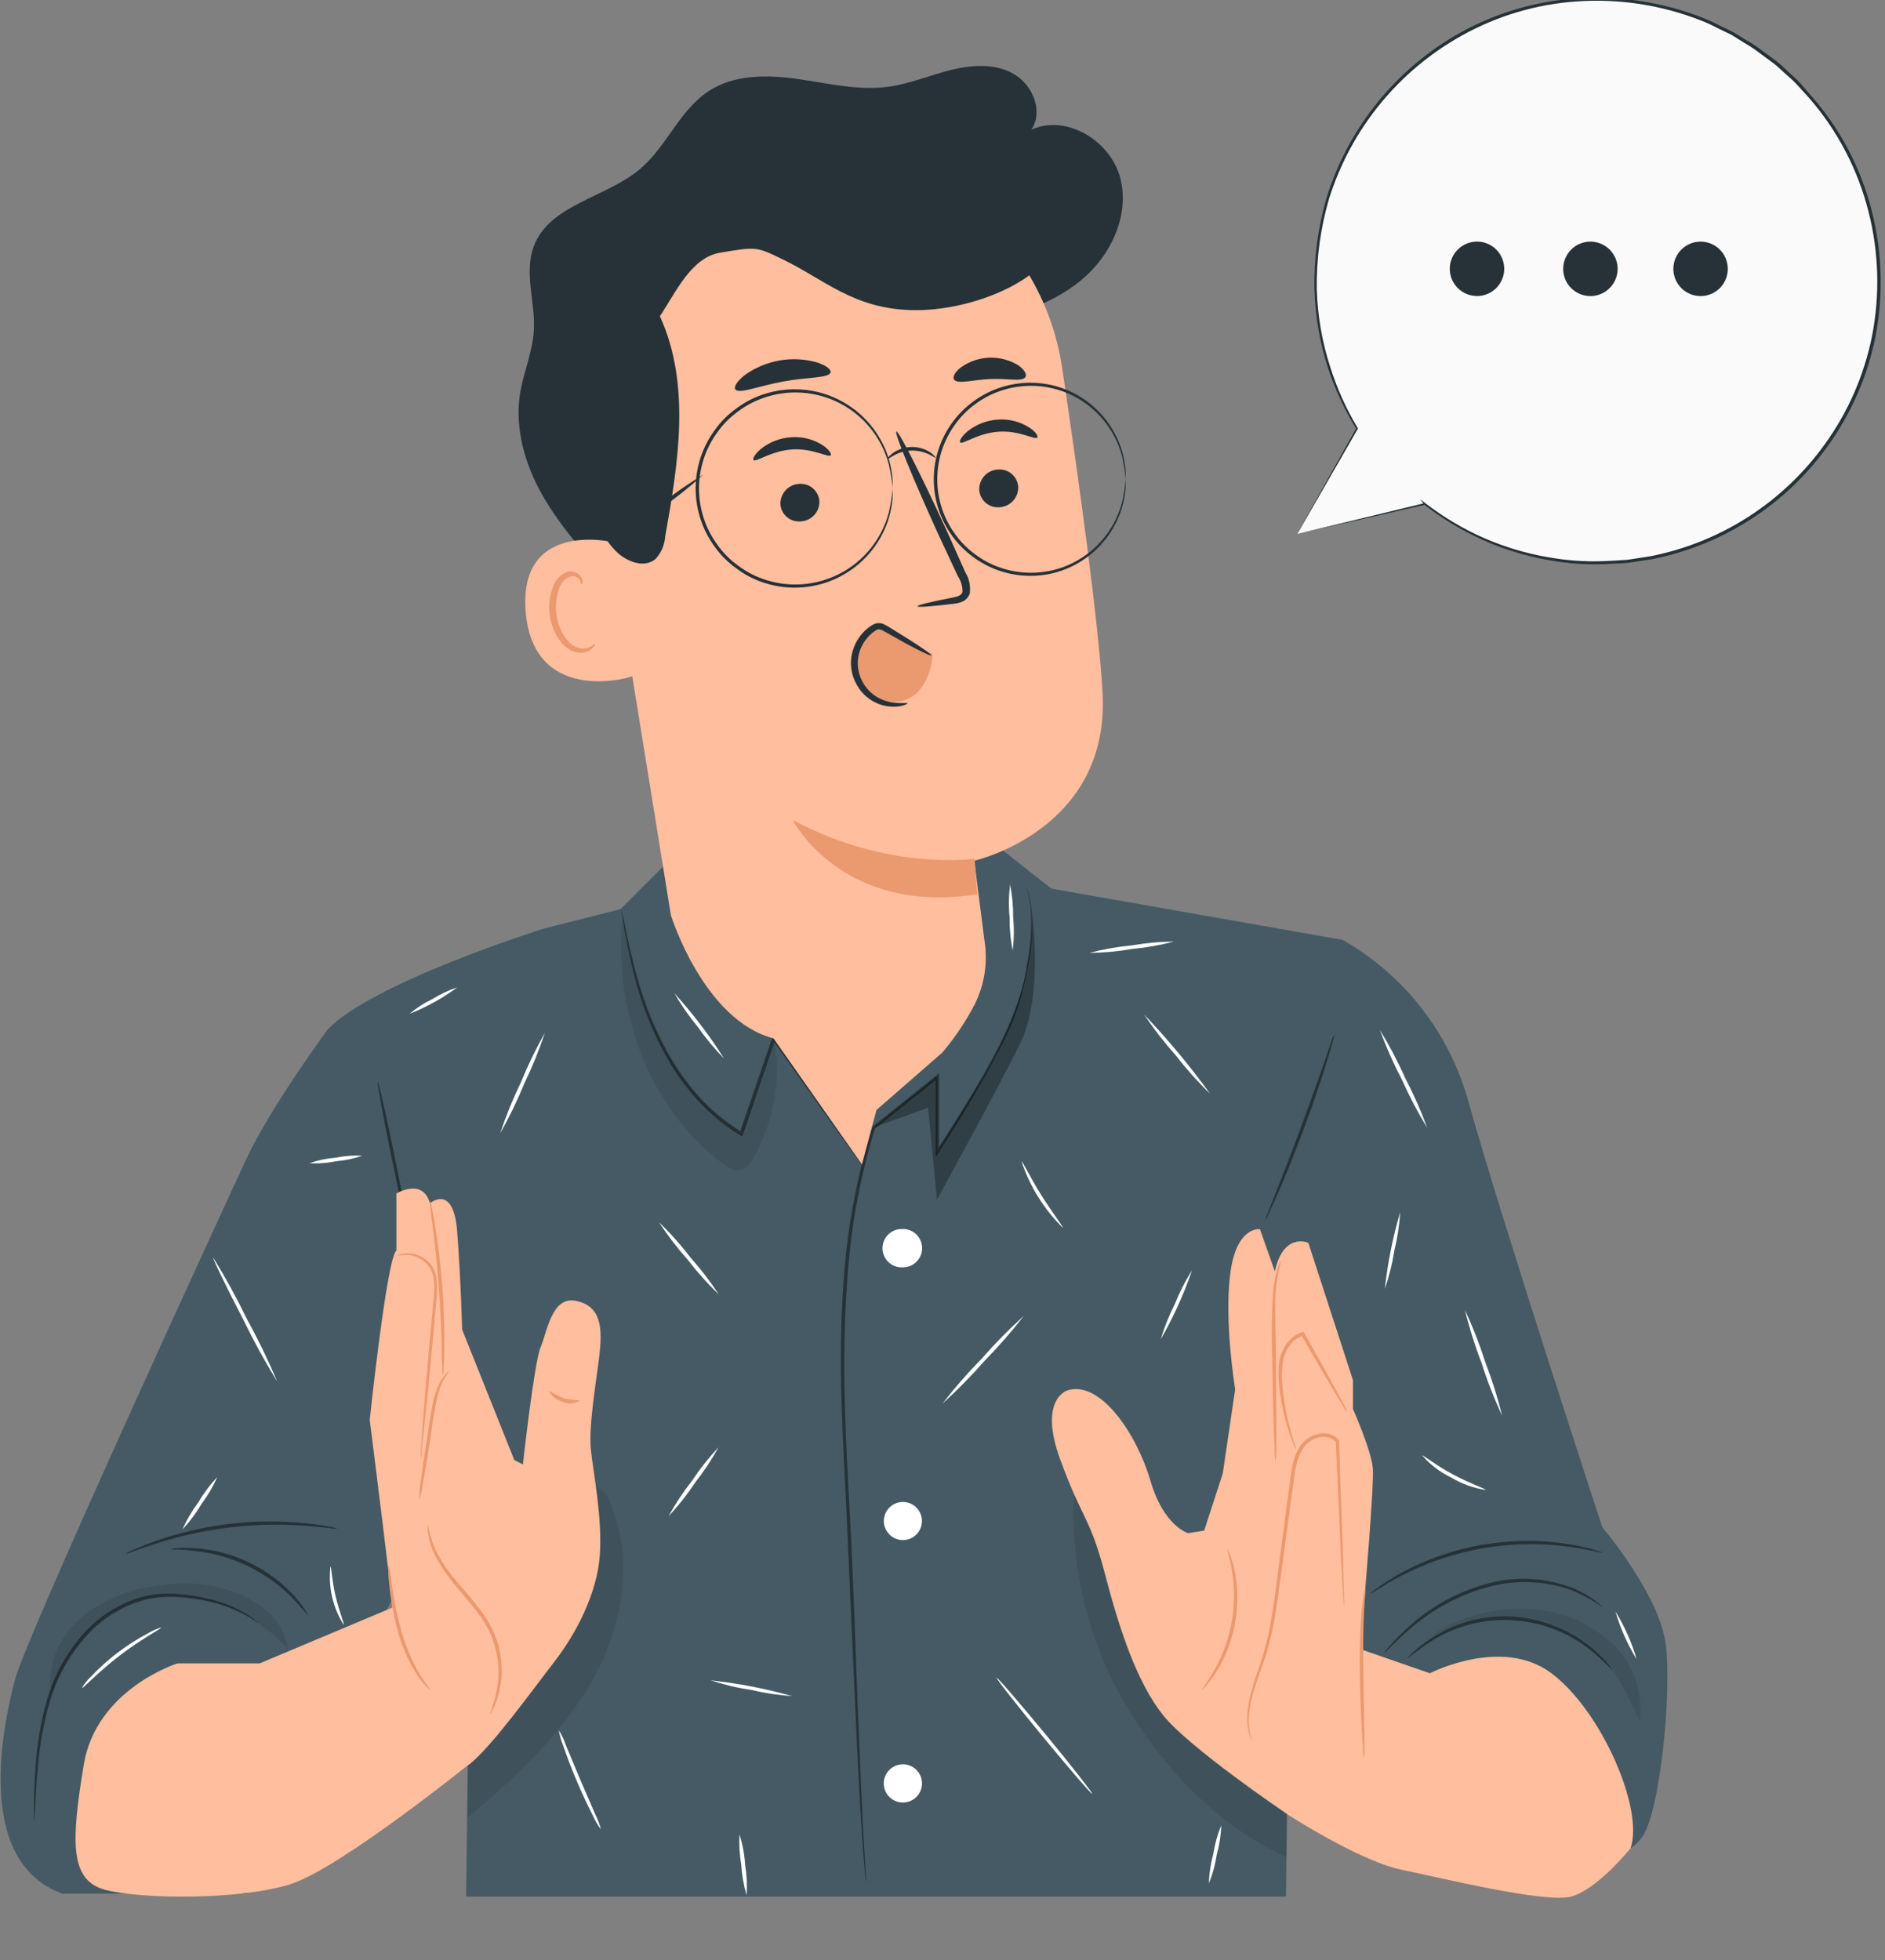 <svg width="277" height="288" viewBox="0 0 277 288" fill="none" xmlns="http://www.w3.org/2000/svg">
<rect x="0" y="0" width="277" height="288" fill="#808080" stroke="none"/>
<g clip-path="url(#clip0_1252_10604)">
<path d="M197.29 138.09C201.817 140.664 205.788 144.111 208.974 148.231C212.16 152.35 214.497 157.061 215.85 162.09C220.68 179.37 235.45 224.37 235.45 224.37C235.45 224.37 243.89 234.3 244.79 241.65C245.69 249 243.89 266.79 241.17 270.11C240.382 271.073 239.371 271.829 238.224 272.312C237.077 272.795 235.829 272.99 234.59 272.88L199.06 269.51L185.06 175.83L197.29 138.09Z" fill="#455A64"/>
<path d="M79.81 136.46C79.81 136.46 54.4 144.46 48.07 151.36L68.87 248.12L68.5 278.66H188.98C188.98 277.15 190.06 177.28 190.06 177.28L197.29 138.09L154.5 130.56L146.06 123.92L98.43 126.34L91.19 133.57L79.81 136.46Z" fill="#455A64"/>
<g opacity="0.3">
<path opacity="0.3" d="M89.5 220.41C89.13 219.59 88.59 218.7 87.71 218.52C86.26 218.22 85.29 219.93 84.8 221.33C80.958 232.299 75.636 242.692 68.98 252.22L68.67 267.08C75.67 261.17 82.61 254.84 87.09 246.83C91.57 238.82 93.24 228.77 89.5 220.41Z" fill="black"/>
</g>
<path d="M48.07 151.359C48.07 151.359 39.7 162.769 36.23 170.219C32.76 177.669 3.95 240.219 2.23 246.689C0.51 253.159 -3.97 273.499 9.18 278.219H36.25L63.41 223.289L64.8 159.539L48.07 151.359Z" fill="#455A64"/>
<path d="M37.96 238.54C37.96 238.54 37.36 238.01 36.11 237.3C34.326 236.343 32.413 235.649 30.43 235.24C29.067 234.941 27.683 234.747 26.29 234.66C24.685 234.539 23.071 234.654 21.5 235C17.942 235.913 14.758 237.913 12.39 240.72C9.982 243.495 8.219 246.771 7.23 250.31C6.413 253.202 5.871 256.166 5.61 259.16C5.35 261.72 5.26 263.81 5.17 265.24C5.17 265.92 5.09 266.47 5.07 266.9C5.07 267.096 5.043 267.291 4.99 267.48C4.977 267.287 4.977 267.093 4.99 266.9C4.99 266.46 4.99 265.9 4.99 265.24C4.99 263.79 5.05 261.71 5.26 259.13C5.471 256.087 5.984 253.072 6.79 250.13C7.772 246.511 9.56 243.161 12.02 240.33C14.462 237.444 17.751 235.401 21.42 234.49C23.024 234.156 24.669 234.065 26.3 234.22C27.712 234.324 29.113 234.541 30.49 234.87C32.495 235.316 34.418 236.071 36.19 237.11C36.667 237.405 37.119 237.739 37.54 238.11C37.695 238.238 37.836 238.382 37.96 238.54Z" fill="#263238"/>
<path d="M25.13 227.6C25.426 227.514 25.732 227.467 26.04 227.46C26.875 227.395 27.715 227.395 28.55 227.46C29.794 227.533 31.029 227.717 32.24 228.01C35.22 228.73 38.016 230.065 40.45 231.93C41.441 232.684 42.362 233.528 43.2 234.45C43.768 235.075 44.286 235.744 44.75 236.45C44.939 236.695 45.093 236.964 45.21 237.25C45.13 237.31 44.39 236.25 42.93 234.73C42.067 233.865 41.141 233.067 40.16 232.34C38.951 231.46 37.666 230.69 36.32 230.04C34.966 229.408 33.561 228.893 32.12 228.5C30.938 228.195 29.734 227.981 28.52 227.86C26.44 227.59 25.13 227.7 25.13 227.6Z" fill="#263238"/>
<path d="M49.59 224.59C49.171 224.607 48.752 224.576 48.34 224.5C47.54 224.4 46.39 224.28 44.95 224.17C37.471 223.612 29.956 224.512 22.82 226.82C21.45 227.26 20.35 227.65 19.6 227.94C19.217 228.109 18.819 228.239 18.41 228.33C18.754 228.09 19.127 227.896 19.52 227.75C20.25 227.4 21.34 226.96 22.7 226.47C29.841 223.941 37.455 223.032 44.99 223.81C46.42 223.96 47.58 224.13 48.37 224.3C48.785 224.357 49.193 224.454 49.59 224.59Z" fill="#263238"/>
<path d="M126.68 171.14C126.57 171.045 126.476 170.934 126.4 170.81L125.66 169.81L122.94 166.05C120.61 162.75 117.35 158.15 113.52 152.75L113.94 152.69C112.48 156.97 110.87 161.69 109.18 166.69L109.07 167L108.79 166.82L108.23 166.46C106.051 165.065 104.07 163.383 102.34 161.46C100.741 159.669 99.33 157.719 98.13 155.64C96.132 152.122 94.577 148.37 93.5 144.47C92.777 141.836 92.193 139.165 91.75 136.47C91.59 135.57 91.47 134.84 91.37 134.29C91.342 134.103 91.298 133.919 91.24 133.74C91.24 133.62 91.17 133.56 91.18 133.55C91.19 133.54 91.59 134.55 91.95 136.44C92.31 138.33 92.88 141.05 93.86 144.34C94.967 148.204 96.542 151.918 98.55 155.4C99.747 157.44 101.144 159.356 102.72 161.12C104.42 162.997 106.364 164.639 108.5 166L109.05 166.36L108.67 166.5C110.38 161.5 112 156.81 113.48 152.5L113.63 152.06L113.9 152.44C117.66 157.89 120.9 162.53 123.17 165.85C124.26 167.47 125.17 168.76 125.78 169.7L126.45 170.7C126.542 170.838 126.619 170.986 126.68 171.14Z" fill="#263238"/>
<g opacity="0.3">
<path opacity="0.3" d="M158.03 217.33C156.951 228.614 159.397 239.954 165.03 249.79C170.63 259.53 178.85 268.22 189.08 272.88C189.41 262.95 188.93 251.25 189.26 241.32L158.03 217.33Z" fill="black"/>
</g>
<path d="M156.9 204.26C156.9 204.26 152.52 205.47 155.8 214.44C159.08 223.41 160.18 222.86 162.37 231.24C164.56 239.62 167.11 247.24 170.93 252.02C174.75 256.8 188.98 266.42 188.98 266.42L201.74 254.42C201.74 254.42 199.64 245.42 200.14 239.36C200.64 233.3 201.92 218.36 201.74 215.77C201.56 213.18 198.82 207.02 198.82 207.02V202.78L192.26 182.6C192.26 182.6 188.61 180.96 187.34 186.79L185.15 180.6C185.15 180.6 181.69 180.05 180.78 187.16C179.87 194.27 181.51 204.11 181.51 204.11L179.68 216.5L176.95 224.89L174.58 225.25C174.58 225.25 171.01 224.25 169.06 217.56C167.11 210.87 161.82 202.8 156.9 204.26Z" fill="#FFBE9D"/>
<path d="M197.5 236C197.5 236 197.5 235.85 197.44 235.55C197.38 235.25 197.38 234.76 197.35 234.21C197.28 232.99 197.19 231.3 197.08 229.21C196.88 224.86 196.61 218.8 196.29 211.73L196.34 211.88C196.013 211.542 195.6 211.299 195.145 211.179C194.69 211.059 194.211 211.067 193.76 211.2C193.271 211.319 192.81 211.534 192.405 211.833C192 212.132 191.658 212.508 191.4 212.94C190.28 214.73 190.22 217.07 189.87 219.32C189.18 224.43 188.52 229.32 187.92 233.73C187.62 235.95 187.3 238.05 186.87 240C186.465 241.809 185.934 243.586 185.28 245.32C184.72 246.91 184.22 248.32 183.91 249.65C183.633 250.745 183.496 251.871 183.5 253C183.535 253.972 183.703 254.934 184 255.86C183.88 255.636 183.78 255.402 183.7 255.16C183.463 254.467 183.328 253.743 183.3 253.01C183.252 251.851 183.363 250.69 183.63 249.56C183.981 248.076 184.418 246.613 184.94 245.18C185.558 243.453 186.059 241.685 186.44 239.89C186.85 237.96 187.16 235.89 187.44 233.65C188.02 229.21 188.67 224.35 189.35 219.23C189.51 218.1 189.63 216.97 189.83 215.85C189.994 214.718 190.374 213.629 190.95 212.64C191.248 212.155 191.639 211.734 192.1 211.401C192.562 211.067 193.085 210.829 193.64 210.7C194.179 210.538 194.753 210.531 195.295 210.68C195.838 210.828 196.328 211.126 196.71 211.54L196.76 211.61V211.69C197.01 218.76 197.22 224.82 197.37 229.18C197.37 231.29 197.46 232.98 197.5 234.18C197.5 234.73 197.5 235.18 197.5 235.52C197.517 235.68 197.517 235.841 197.5 236Z" fill="#EB996E"/>
<path d="M190.5 213C190.272 212.644 190.091 212.261 189.96 211.86C189.542 210.794 189.185 209.706 188.89 208.6C188.461 206.959 188.157 205.287 187.98 203.6C187.856 202.605 187.836 201.599 187.92 200.6C188.013 199.483 188.391 198.408 189.02 197.48C189.581 196.648 190.405 196.028 191.36 195.72L191.55 195.67L191.65 195.84C193.5 199.1 195.11 201.98 196.23 204.05L197.54 206.5C197.719 206.787 197.86 207.096 197.96 207.42C197.736 207.166 197.542 206.887 197.38 206.59L195.94 204.22C194.74 202.22 193.07 199.35 191.21 196.1L191.5 196.22C190.663 196.5 189.942 197.048 189.45 197.78C188.874 198.638 188.53 199.63 188.45 200.66C188.35 201.637 188.35 202.622 188.45 203.6C188.6 205.282 188.864 206.953 189.24 208.6C189.56 210 189.91 211.12 190.14 211.89C190.296 212.247 190.417 212.619 190.5 213Z" fill="#EB996E"/>
<path d="M187.44 214.64C187.351 214.256 187.311 213.863 187.32 213.47C187.32 212.61 187.24 211.55 187.19 210.3C187.11 207.62 187.02 203.92 186.97 199.83C186.821 196.333 186.874 192.83 187.13 189.34C187.255 188.28 187.483 187.235 187.81 186.22C187.907 185.837 188.066 185.472 188.28 185.14C187.913 186.532 187.649 187.949 187.49 189.38C187.24 192.03 187.49 195.73 187.49 199.82C187.49 203.91 187.57 207.61 187.56 210.29C187.56 211.55 187.56 212.61 187.56 213.47C187.563 213.863 187.523 214.255 187.44 214.64Z" fill="#EB996E"/>
<path d="M176.65 248.25C176.58 248.19 177.38 247.25 178.36 245.54C178.934 244.542 179.433 243.502 179.85 242.43C180.341 241.11 180.722 239.752 180.99 238.37C181.224 236.982 181.341 235.577 181.34 234.17C181.325 233.02 181.224 231.874 181.04 230.74C180.71 228.79 180.29 227.63 180.38 227.6C180.538 227.844 180.659 228.11 180.74 228.39C181.022 229.13 181.243 229.893 181.4 230.67C181.645 231.818 181.785 232.986 181.82 234.16C181.908 237.052 181.386 239.931 180.29 242.61C179.848 243.696 179.309 244.74 178.68 245.73C178.263 246.401 177.791 247.036 177.27 247.63C176.9 248.05 176.68 248.27 176.65 248.25Z" fill="#EB996E"/>
<path d="M199.05 242L210.12 245.84C210.12 245.84 220.7 240.37 227.99 245.84C235.28 251.31 241.61 265.72 239.61 271.55C239.61 271.55 234.61 277.77 230.75 278.68C226.89 279.59 212.04 275.98 205.85 274.68C199.66 273.38 188.98 266.44 188.98 266.44L199.05 242Z" fill="#FFBE9D"/>
<path d="M200.41 258.29C200.332 257.962 200.292 257.627 200.29 257.29C200.29 256.54 200.2 255.65 200.14 254.61C200.02 252.35 199.87 249.23 199.82 245.77C199.77 242.31 199.87 239.18 200.07 236.92C200.17 235.79 200.3 234.92 200.41 234.25C200.434 233.907 200.512 233.569 200.64 233.25C200.72 233.25 200.55 234.65 200.44 236.91C200.33 239.17 200.29 242.28 200.34 245.73C200.39 249.18 200.46 252.16 200.5 254.56C200.5 255.69 200.5 256.61 200.5 257.24C200.527 257.593 200.496 257.947 200.41 258.29Z" fill="#EB996E"/>
<path d="M236.92 245.379C235.773 244.188 234.543 243.078 233.24 242.059C230.038 239.664 226.199 238.269 222.206 238.05C218.213 237.831 214.245 238.798 210.8 240.829C209.402 241.701 208.066 242.666 206.8 243.719C207.064 243.352 207.369 243.017 207.71 242.719C208.61 241.883 209.591 241.14 210.64 240.499C214.118 238.333 218.18 237.293 222.271 237.52C226.362 237.747 230.283 239.231 233.5 241.769C234.473 242.518 235.364 243.366 236.16 244.299C236.455 244.628 236.71 244.991 236.92 245.379Z" fill="#263238"/>
<path d="M235.5 236.15C234.07 235.123 232.522 234.27 230.89 233.61C226.878 232.186 222.52 232.056 218.43 233.24C216.18 233.871 214.015 234.771 211.98 235.92C210.324 236.872 208.76 237.977 207.31 239.22C206.07 240.28 205.12 241.22 204.47 241.85C204.151 242.214 203.799 242.549 203.42 242.85C203.68 242.446 203.982 242.071 204.32 241.73C205.184 240.756 206.102 239.831 207.07 238.96C208.507 237.662 210.072 236.513 211.74 235.53C213.795 234.329 215.997 233.398 218.29 232.76C222.48 231.536 226.956 231.722 231.03 233.29C232.247 233.776 233.393 234.422 234.44 235.21C234.81 235.48 235.06 235.74 235.25 235.9C235.44 236.06 235.5 236.14 235.5 236.15Z" fill="#263238"/>
<path d="M235.59 228.15C235.59 228.25 233.59 227.66 230.41 227.23C228.531 226.978 226.636 226.857 224.74 226.87C222.417 226.895 220.1 227.102 217.81 227.49C215.524 227.91 213.274 228.505 211.08 229.27C209.291 229.905 207.55 230.667 205.87 231.55C203 233.05 201.38 234.27 201.32 234.18C201.66 233.85 202.031 233.555 202.43 233.3C202.866 232.957 203.323 232.643 203.8 232.36C204.35 232.01 204.97 231.6 205.69 231.22C207.371 230.29 209.119 229.488 210.92 228.82C213.13 228.013 215.405 227.398 217.72 226.98C220.033 226.588 222.374 226.391 224.72 226.39C226.639 226.399 228.555 226.556 230.45 226.86C231.26 226.96 231.98 227.15 232.61 227.28C233.157 227.39 233.698 227.531 234.23 227.7C234.695 227.81 235.15 227.961 235.59 228.15Z" fill="#263238"/>
<path d="M150.76 130.229C151.175 131.161 151.431 132.154 151.52 133.169C151.818 136.038 151.677 138.934 151.1 141.759C150.749 143.787 150.272 145.791 149.67 147.759C148.882 150.05 147.912 152.273 146.77 154.41C144.38 159.01 141.38 164.02 137.9 169.41L137.5 170.04V169.29C137.5 165.75 137.5 162.039 137.5 158.189L137.89 158.38L128.5 165.869L128.58 165.749C126.353 173.049 124.983 180.583 124.5 188.2C123.58 200.37 124.32 212.01 124.89 222.57C125.46 233.13 125.71 242.66 126.04 250.66C126.37 258.66 126.64 265.119 126.88 269.589C127.02 271.809 127.12 273.53 127.19 274.73C127.19 275.3 127.26 275.73 127.28 276.07C127.3 276.41 127.28 276.529 127.28 276.529C127.28 276.529 127.28 276.379 127.21 276.079C127.14 275.779 127.13 275.309 127.07 274.739C126.96 273.569 126.82 271.84 126.67 269.6C126.37 265.139 126.02 258.67 125.67 250.67C125.32 242.67 124.89 233.159 124.41 222.589C123.93 212.019 123.06 200.369 123.98 188.16C124.486 180.498 125.892 172.922 128.17 165.589V165.519H128.23L137.59 158.01L137.98 157.689V158.189C137.98 162.039 137.98 165.75 137.98 169.29L137.57 169.16C144.44 158.51 150.03 149.249 150.89 141.759C151.484 138.961 151.666 136.091 151.43 133.24C151.348 132.49 151.211 131.748 151.02 131.02C150.82 130.48 150.76 130.229 150.76 130.229Z" fill="#263238"/>
<path d="M132.82 259.22H132.5C131.772 259.266 131.09 259.595 130.6 260.135C130.109 260.675 129.848 261.385 129.871 262.114C129.895 262.843 130.201 263.535 130.725 264.043C131.249 264.55 131.95 264.834 132.68 264.834C133.41 264.834 134.111 264.55 134.635 264.043C135.159 263.535 135.465 262.843 135.488 262.114C135.512 261.385 135.251 260.675 134.76 260.135C134.269 259.595 133.588 259.266 132.86 259.22H132.82Z" fill="white"/>
<path d="M132.82 220.68H132.5C131.774 220.726 131.095 221.054 130.607 221.592C130.118 222.13 129.858 222.837 129.881 223.564C129.905 224.291 130.21 224.98 130.732 225.485C131.254 225.991 131.953 226.274 132.68 226.274C133.407 226.274 134.105 225.991 134.628 225.485C135.15 224.98 135.455 224.291 135.478 223.564C135.502 222.837 135.242 222.13 134.753 221.592C134.264 221.054 133.585 220.726 132.86 220.68H132.82Z" fill="white"/>
<path d="M132.5 186.2C133.247 186.249 133.982 186 134.545 185.507C135.107 185.013 135.451 184.317 135.5 183.57C135.549 182.824 135.299 182.088 134.806 181.526C134.313 180.963 133.617 180.619 132.87 180.57H132.5C131.752 180.57 131.035 180.867 130.506 181.396C129.977 181.925 129.68 182.642 129.68 183.39C129.68 184.138 129.977 184.855 130.506 185.384C131.035 185.913 131.752 186.21 132.5 186.21V186.2Z" fill="white"/>
<path d="M89.27 85.07C85.77 81.18 82.27 77.26 79.68 72.7C77.09 68.14 75.6 62.81 76.44 57.7C76.94 54.7 78.22 51.8 78.44 48.7C78.72 44.5 76.96 40.11 78.44 36.18C80.76 30.02 89.05 29.07 94.07 24.82C97.98 21.51 99.88 16.14 104.18 13.36C107.94 10.92 112.77 10.98 117.18 11.6C121.59 12.22 126.07 13.35 130.51 12.75C133.67 12.33 136.65 11.05 139.74 10.28C142.83 9.51 146.3 9.28 149.05 10.92C151.8 12.56 153.36 16.43 151.55 19.06C156.69 16.69 163.22 20.7 164.63 26.18C166.04 31.66 163.22 37.59 158.86 41.18C154.5 44.77 148.86 46.48 143.31 47.53C127.57 50.53 110.48 48.82 96.91 40.3" fill="#263238"/>
<path d="M144.64 137.999C143.87 131.999 143.24 127.069 143.2 126.449C143.2 126.449 163.12 121.969 162.02 101.829C161.49 92.089 158.77 72.129 156.09 54.099C154.713 44.753 149.864 36.268 142.51 30.337C135.155 24.407 125.836 21.465 116.41 22.099L114.41 22.219C93.56 24.849 84.13 44.029 87.33 64.809L98.59 134.479C98.59 134.479 103.39 149.889 113.66 152.559L126.66 171.079L128.8 163.079L138.46 154.659C140.311 152.483 141.911 150.104 143.23 147.569C144.705 144.61 145.199 141.258 144.64 137.999Z" fill="#FFBE9D"/>
<path d="M143.21 126.17C143.21 126.17 130.56 128.05 116.47 120.46C116.47 120.46 123.65 134.53 143.61 131.38L143.21 126.17Z" fill="#EB996E"/>
<path d="M149.62 71.42C149.676 72.169 149.438 72.911 148.956 73.488C148.475 74.065 147.787 74.431 147.04 74.51C146.676 74.563 146.305 74.543 145.949 74.451C145.593 74.358 145.26 74.195 144.968 73.971C144.676 73.748 144.432 73.468 144.25 73.148C144.069 72.828 143.953 72.475 143.91 72.11C143.843 71.355 144.078 70.603 144.563 70.021C145.049 69.438 145.745 69.071 146.5 69C146.865 68.948 147.236 68.97 147.592 69.065C147.948 69.159 148.281 69.324 148.572 69.55C148.863 69.775 149.106 70.057 149.286 70.379C149.466 70.7 149.579 71.054 149.62 71.42Z" fill="#263238"/>
<path d="M152.43 64.28C152.1 64.68 149.81 63.21 146.72 63.43C143.63 63.65 141.5 65.34 141.1 65C140.93 64.85 141.25 64.15 142.19 63.36C143.464 62.341 145.022 61.744 146.65 61.65C148.26 61.533 149.866 61.936 151.23 62.8C152.23 63.44 152.59 64.1 152.43 64.28Z" fill="#263238"/>
<path d="M120.4 73.51C120.458 74.259 120.221 75.001 119.739 75.577C119.256 76.153 118.567 76.517 117.82 76.59C117.457 76.645 117.086 76.626 116.73 76.535C116.374 76.444 116.04 76.281 115.748 76.059C115.456 75.836 115.212 75.556 115.03 75.237C114.849 74.918 114.733 74.565 114.69 74.2C114.634 73.452 114.87 72.712 115.35 72.135C115.829 71.559 116.514 71.191 117.26 71.11C117.624 71.057 117.996 71.077 118.352 71.169C118.709 71.262 119.043 71.425 119.336 71.648C119.628 71.872 119.873 72.152 120.056 72.472C120.239 72.791 120.356 73.144 120.4 73.51Z" fill="#263238"/>
<path d="M122.07 66.89C121.73 67.29 119.45 65.82 116.36 66.04C113.27 66.26 111.1 67.95 110.74 67.59C110.56 67.44 110.88 66.74 111.82 65.95C113.098 64.933 114.659 64.336 116.29 64.24C117.897 64.125 119.499 64.528 120.86 65.39C121.86 66.05 122.23 66.71 122.07 66.89Z" fill="#263238"/>
<path d="M134.82 89.08C134.82 88.9 136.7 88.44 139.82 87.83C140.6 87.7 141.34 87.49 141.44 86.95C141.45 86.128 141.209 85.322 140.75 84.64L138.01 78.78C134.2 70.44 131.38 63.55 131.72 63.4C132.06 63.25 135.42 69.89 139.24 78.24L141.88 84.14C142.439 85.059 142.659 86.146 142.5 87.21C142.403 87.495 142.243 87.755 142.032 87.969C141.821 88.184 141.564 88.349 141.28 88.45C140.85 88.599 140.403 88.693 139.95 88.73C136.79 89.11 134.85 89.25 134.82 89.08Z" fill="#263238"/>
<path d="M122.05 54.71C121.8 55.58 118.69 55.38 115.05 56.06C111.41 56.74 108.58 57.93 108.05 57.21C107.81 56.86 108.27 56.04 109.4 55.14C110.913 54.041 112.656 53.3 114.497 52.971C116.338 52.642 118.23 52.733 120.03 53.24C121.44 53.69 122.16 54.31 122.05 54.71Z" fill="#263238"/>
<path d="M150.69 55.4C150.2 56.14 148.02 55.56 145.45 55.69C142.88 55.82 140.75 56.48 140.2 55.78C139.96 55.44 140.26 54.71 141.2 53.98C142.421 53.102 143.876 52.604 145.379 52.551C146.883 52.497 148.369 52.89 149.65 53.68C150.57 54.34 150.91 55 150.69 55.4Z" fill="#263238"/>
<path d="M90.02 79.66C89.67 79.54 75.92 76.5 77.28 90.23C78.64 103.96 93.5 99.48 93.5 99.09C93.5 98.7 90.02 79.66 90.02 79.66Z" fill="#FFBE9D"/>
<path d="M87.42 94.58C87.35 94.58 87.2 94.77 86.81 94.99C86.268 95.292 85.629 95.371 85.03 95.21C83.52 94.82 82.03 92.64 81.76 90.21C81.611 89.036 81.723 87.844 82.09 86.72C82.18 86.281 82.374 85.87 82.656 85.522C82.938 85.174 83.299 84.898 83.71 84.72C83.979 84.621 84.273 84.618 84.544 84.713C84.814 84.808 85.042 84.994 85.19 85.24C85.41 85.61 85.35 85.89 85.42 85.9C85.49 85.91 85.69 85.65 85.53 85.09C85.417 84.756 85.195 84.471 84.9 84.28C84.697 84.143 84.468 84.048 84.228 84C83.988 83.952 83.74 83.952 83.5 84C82.948 84.169 82.449 84.476 82.05 84.893C81.651 85.309 81.365 85.821 81.22 86.38C80.751 87.626 80.597 88.969 80.77 90.29C81.13 93.05 82.77 95.5 84.84 95.87C85.22 95.942 85.612 95.927 85.986 95.827C86.36 95.727 86.707 95.543 87 95.29C87.43 94.91 87.5 94.6 87.42 94.58Z" fill="#EB996E"/>
<path d="M155.08 35.35C154.14 40.82 143.08 45.83 133.86 45.56C125.39 45.31 121.2 41.11 115.05 38.12C111.15 36.23 111.15 36.23 105.86 37.12C101.59 37.81 99.37 42.86 96.97 46.46C101.54 56.46 99.69 68.02 97.75 78.82C97.666 80.038 97.177 81.193 96.36 82.1C94.82 83.46 92.36 82.65 90.8 81.26C88.37 79.03 87.26 75.73 86.47 72.53C84.532 65.252 84.07 57.66 85.11 50.2C86.161 42.704 89.388 35.681 94.39 30C100.932 23.106 109.895 19.023 119.39 18.61C128.837 18.271 138.151 20.916 146.01 26.17C149.65 28.56 153.01 31.51 155.11 35.34" fill="#263238"/>
<path d="M136.85 96L129.85 92.74C129.466 92.513 129.025 92.402 128.58 92.42C128.088 92.531 127.655 92.824 127.37 93.24C126.549 94.222 126.038 95.425 125.899 96.697C125.76 97.969 126.001 99.254 126.59 100.39C127.231 101.496 128.238 102.344 129.438 102.786C130.638 103.228 131.955 103.236 133.16 102.81C135.64 101.81 136.84 98.9 137.04 96.22L136.85 96Z" fill="#EB996E"/>
<path d="M133.38 103.33C133.38 103.39 133.05 103.59 132.38 103.74C131.377 103.92 130.346 103.845 129.38 103.52C127.904 103.023 126.666 101.992 125.91 100.63C125.432 99.8 125.145 98.874 125.07 97.919C124.996 96.964 125.136 96.004 125.48 95.11C125.832 94.184 126.385 93.347 127.1 92.66C127.447 92.332 127.829 92.044 128.24 91.8C128.486 91.654 128.764 91.568 129.05 91.55C129.328 91.539 129.605 91.59 129.86 91.7C130.234 91.888 130.597 92.096 130.95 92.32L131.9 92.91L133.61 93.97C135.68 95.29 136.93 96.17 136.86 96.29C136.79 96.41 135.41 95.77 133.24 94.61L131.47 93.61L130.47 93.06C130.13 92.89 129.77 92.66 129.47 92.54C129.347 92.481 129.21 92.457 129.074 92.472C128.938 92.486 128.808 92.537 128.7 92.62C128.368 92.83 128.059 93.075 127.78 93.35C127.186 93.941 126.723 94.65 126.42 95.43C126.13 96.188 126.006 96.999 126.058 97.808C126.11 98.617 126.336 99.406 126.72 100.12C127.343 101.317 128.366 102.258 129.61 102.78C130.471 103.127 131.392 103.3 132.32 103.29C132.98 103.32 133.35 103.26 133.38 103.33Z" fill="#263238"/>
<path d="M131.17 71.77C131.071 70.598 130.887 69.435 130.62 68.29C130.125 66.375 129.234 64.585 128.006 63.035C126.778 61.484 125.239 60.208 123.488 59.288C121.738 58.368 119.814 57.824 117.84 57.692C115.867 57.56 113.888 57.842 112.03 58.52C110.749 58.979 109.546 59.63 108.46 60.45C107.302 61.279 106.289 62.292 105.46 63.45C103.678 65.859 102.716 68.778 102.716 71.775C102.716 74.772 103.678 77.69 105.46 80.1C106.289 81.257 107.302 82.271 108.46 83.1C109.546 83.919 110.749 84.57 112.03 85.03C113.888 85.701 115.866 85.978 117.837 85.843C119.809 85.708 121.73 85.163 123.479 84.244C125.229 83.325 126.767 82.051 127.996 80.504C129.226 78.957 130.119 77.171 130.62 75.26C130.885 74.118 131.069 72.958 131.17 71.79C131.181 71.866 131.181 71.943 131.17 72.02C131.17 72.2 131.17 72.43 131.17 72.7C131.179 73.071 131.152 73.443 131.09 73.81C131.034 74.315 130.944 74.816 130.82 75.31C130.503 76.671 129.981 77.976 129.27 79.18C127.562 82.099 124.885 84.328 121.704 85.479C118.524 86.629 115.041 86.63 111.86 85.48C110.535 85.006 109.29 84.331 108.17 83.48C106.976 82.624 105.929 81.581 105.07 80.39C103.223 77.893 102.226 74.87 102.226 71.765C102.226 68.659 103.223 65.636 105.07 63.14C105.923 61.947 106.967 60.903 108.16 60.05C109.28 59.198 110.525 58.524 111.85 58.05C114.301 57.17 116.942 56.962 119.5 57.45C121.525 57.837 123.443 58.653 125.127 59.843C126.81 61.033 128.22 62.57 129.26 64.35C129.971 65.553 130.493 66.858 130.81 68.22C130.934 68.713 131.024 69.214 131.08 69.72C131.142 70.086 131.169 70.458 131.16 70.83C131.16 71.1 131.16 71.33 131.16 71.51C131.176 71.595 131.18 71.683 131.17 71.77Z" fill="#263238"/>
<path d="M165.41 70.42C165.312 69.279 165.135 68.146 164.88 67.03C164.078 64.005 162.282 61.339 159.78 59.46C158.075 58.163 156.088 57.29 153.98 56.91C151.562 56.466 149.069 56.677 146.76 57.52C145.518 57.969 144.348 58.599 143.29 59.39C142.176 60.205 141.198 61.191 140.39 62.31C138.661 64.661 137.729 67.502 137.729 70.42C137.729 73.338 138.661 76.179 140.39 78.53C141.195 79.648 142.174 80.631 143.29 81.44C144.346 82.237 145.515 82.871 146.76 83.32C149.07 84.158 151.562 84.369 153.98 83.93C156.088 83.55 158.075 82.676 159.78 81.38C162.282 79.501 164.078 76.834 164.88 73.81C165.135 72.694 165.312 71.561 165.41 70.42C165.434 70.716 165.434 71.014 165.41 71.31C165.414 71.675 165.387 72.039 165.33 72.4C165.277 72.892 165.19 73.38 165.07 73.86C164.433 76.479 163.058 78.86 161.108 80.721C159.158 82.582 156.716 83.845 154.07 84.36C151.575 84.831 149 84.627 146.61 83.77C143.967 82.807 141.665 81.089 139.99 78.83C138.19 76.395 137.219 73.447 137.219 70.42C137.219 67.392 138.19 64.445 139.99 62.01C141.665 59.75 143.967 58.033 146.61 57.07C149 56.213 151.575 56.009 154.07 56.48C156.716 56.995 159.158 58.257 161.108 60.118C163.058 61.98 164.433 64.361 165.07 66.98C165.19 67.46 165.277 67.948 165.33 68.44C165.387 68.8 165.414 69.165 165.41 69.53C165.434 69.826 165.434 70.124 165.41 70.42Z" fill="#263238"/>
<path d="M137.5 67.26C137.44 67.31 137.11 67.04 136.5 66.75C135.713 66.376 134.851 66.187 133.98 66.2C133.111 66.213 132.257 66.432 131.49 66.84C130.89 67.15 130.57 67.44 130.49 67.38C130.41 67.32 130.67 66.94 131.27 66.52C132.06 65.982 132.991 65.687 133.946 65.671C134.902 65.655 135.842 65.919 136.65 66.43C137.26 66.83 137.5 67.22 137.5 67.26Z" fill="#263238"/>
<path d="M103.35 69.73C101.371 71.527 99.28 73.197 97.09 74.73C94.995 76.396 92.797 77.929 90.51 79.32C92.487 77.516 94.581 75.845 96.78 74.32C98.869 72.65 101.064 71.117 103.35 69.73Z" fill="#263238"/>
<g opacity="0.3">
<path opacity="0.3" d="M91.5 134.81C90.11 148.38 95.27 162.71 106.16 170.93C107.01 171.58 108.08 172.22 109.09 171.85C109.763 171.523 110.301 170.971 110.61 170.29C113.66 165.02 114.804 158.862 113.85 152.85C112.13 157.39 110.65 161.85 108.91 166.59C99.44 160.83 93.5 148.59 91.5 134.81Z" fill="black"/>
</g>
<path opacity="0.3" d="M128.37 165.67L136.37 162.75L137.69 176.26C137.69 176.26 146.31 160.55 149.88 153.39C153.45 146.23 151.61 133.57 151.61 133.57C151.61 133.57 152.88 144.57 144.25 158.64L137.73 169.24V158.14L128.37 165.67Z" fill="black"/>
<g opacity="0.3">
<path opacity="0.3" d="M35.5 234.33C31.853 232.781 27.846 232.278 23.93 232.88C19.756 233.221 15.764 234.732 12.41 237.24C9.17 239.85 6.98 243.97 7.41 248.11L7.81 248.16C10.6 240.62 16.14 235.16 23.29 234.47C30.44 233.78 37.41 236.98 42.29 242.23C41.76 238.31 39.02 236 35.5 234.33Z" fill="black"/>
</g>
<g opacity="0.3">
<path opacity="0.3" d="M237.44 241.999C234.668 239.155 231.046 237.291 227.12 236.689C223.7 236.117 220.196 236.321 216.866 237.285C213.536 238.249 210.465 239.949 207.88 242.259L209.4 241.019C213.267 238.691 217.706 237.486 222.22 237.539C226.75 237.617 231.094 239.353 234.43 242.419C237.43 245.259 239.22 249.109 240.93 252.859C241.207 250.903 241.037 248.91 240.432 247.029C239.828 245.148 238.805 243.428 237.44 241.999Z" fill="black"/>
</g>
<path d="M185.95 179.3C186.031 178.925 186.152 178.559 186.31 178.21C186.62 177.42 187 176.45 187.44 175.3C188.44 172.85 189.74 169.47 191.14 165.7C192.54 161.93 193.75 158.5 194.62 156.02L195.62 153.07C195.727 152.701 195.875 152.346 196.06 152.01C196.029 152.393 195.945 152.77 195.81 153.13C195.62 153.85 195.32 154.87 194.93 156.13C194.15 158.65 192.99 162.13 191.59 165.88C190.19 169.63 188.8 173.03 187.74 175.44C187.22 176.65 186.74 177.62 186.45 178.29C186.325 178.646 186.157 178.985 185.95 179.3Z" fill="#263238"/>
<path d="M59.88 180.28C59.74 180.28 58.65 175.55 57.45 169.65C56.25 163.75 55.39 159 55.5 158.92C55.61 158.84 56.72 163.65 57.92 169.55C59.12 175.45 60.02 180.25 59.88 180.28Z" fill="#263238"/>
<path d="M57.99 239.769C58.31 239.929 54.33 208.609 54.33 208.609C54.33 208.609 56.84 184.839 58.25 183.739V175.349C58.25 175.349 62.14 172.999 63.18 176.799C63.18 176.799 66.63 173.799 67.18 180.929C67.73 188.059 67.91 195.339 67.91 195.339L75.58 214.519L76.84 215.159C76.84 215.159 78.49 200.159 79.45 197.919C80.41 195.679 81.07 190.329 84.7 191.139C88.33 191.949 88.64 194.949 87.99 199.849C87.34 204.749 86.52 209.849 86.83 212.989C87.14 216.129 88.57 223.119 88.13 228.659C87.69 234.199 84.65 240.039 81.47 244.139C78.29 248.239 72.2 256.729 68.9 259.279C67.83 260.179 57.99 239.769 57.99 239.769Z" fill="#FFBE9D"/>
<path d="M61.87 214.28C61.82 213.835 61.82 213.385 61.87 212.94C61.93 211.94 62.02 210.76 62.12 209.3C62.35 206.23 62.71 201.99 63.12 197.3C63.34 194.97 63.55 192.75 63.74 190.71C63.854 189.77 63.854 188.82 63.74 187.88C63.633 187.075 63.285 186.322 62.74 185.72C62.34 185.289 61.856 184.945 61.318 184.709C60.779 184.473 60.198 184.351 59.61 184.35C59.17 184.371 58.732 184.424 58.3 184.51C58.398 184.441 58.506 184.387 58.62 184.35C58.941 184.23 59.278 184.159 59.62 184.14C60.251 184.104 60.881 184.204 61.47 184.434C62.058 184.663 62.59 185.017 63.03 185.47C63.635 186.119 64.022 186.941 64.14 187.82C64.265 188.793 64.265 189.777 64.14 190.75C63.96 192.75 63.76 195.02 63.56 197.35C63.13 202.03 62.71 206.26 62.38 209.35L61.97 212.98C61.974 213.415 61.94 213.85 61.87 214.28Z" fill="#EB996E"/>
<path d="M65.99 201.47C65.431 202.23 64.974 203.061 64.63 203.94C64.02 206.154 63.595 208.415 63.36 210.7C62.94 213.38 62.54 215.8 62.22 217.55C62.104 218.504 61.896 219.445 61.6 220.36C61.604 219.397 61.691 218.437 61.86 217.49C62.08 215.73 62.43 213.3 62.86 210.62C63.29 207.94 63.57 205.49 64.31 203.81C64.573 203.151 64.941 202.54 65.4 202C65.73 201.6 65.97 201.45 65.99 201.47Z" fill="#EB996E"/>
<path d="M63.17 176.39C63.309 176.708 63.4 177.045 63.44 177.39C63.58 178.03 63.75 178.96 63.94 180.12C64.32 182.43 64.74 185.64 65.01 189.21C65.28 192.78 65.33 196.02 65.29 198.36C65.29 199.53 65.24 200.48 65.19 201.13C65.198 201.467 65.158 201.804 65.07 202.13C64.949 200.873 64.899 199.611 64.92 198.35C64.87 196.01 64.75 192.79 64.49 189.24C64.23 185.69 63.87 182.48 63.58 180.16C63.369 178.912 63.232 177.653 63.17 176.39Z" fill="#EB996E"/>
<path d="M85.3 205.75C84.921 205.994 84.487 206.143 84.037 206.181C83.588 206.219 83.135 206.147 82.72 205.97C81.25 205.53 80.57 204.4 80.72 204.35C81.409 204.787 82.135 205.162 82.89 205.47C83.684 205.63 84.49 205.723 85.3 205.75Z" fill="#EB996E"/>
<path d="M58.42 235.87L38.16 244.39H26.08C26.08 244.39 14.14 248.12 12.3 259.32C10.46 270.52 10.2 276.27 15.45 277.66C20.7 279.05 35.53 279.2 42.88 276.76C50.23 274.32 69.49 258.76 69.49 258.76L71.34 247.52L58.42 235.87Z" fill="#FFBE9D"/>
<path d="M63.17 248.25C63.17 248.25 62.94 248.08 62.59 247.72C62.108 247.197 61.669 246.635 61.28 246.04C60.011 244.062 59.057 241.899 58.45 239.63C57.823 237.38 57.404 235.076 57.2 232.75C57.065 231.789 57.038 230.816 57.12 229.85C57.337 230.787 57.484 231.74 57.56 232.7C57.869 234.992 58.333 237.26 58.95 239.49C59.554 241.714 60.441 243.852 61.59 245.85C62.5 247.36 63.24 248.18 63.17 248.25Z" fill="#EB996E"/>
<path d="M72 251.8C72.536 250.398 72.922 248.943 73.15 247.46C73.604 243.842 72.628 240.19 70.43 237.28C69.2 235.56 67.81 234.06 66.64 232.6C65.575 231.327 64.655 229.938 63.9 228.46C63.404 227.451 63.067 226.372 62.9 225.26C62.839 224.856 62.839 224.444 62.9 224.04C63.134 225.52 63.6 226.954 64.28 228.29C65.068 229.717 66.003 231.058 67.07 232.29C68.24 233.71 69.64 235.21 70.9 236.97C72.126 238.621 72.988 240.512 73.43 242.52C73.771 244.166 73.815 245.859 73.56 247.52C73.392 248.628 73.083 249.71 72.64 250.74C72.48 251.1 72.33 251.37 72.23 251.55C72.13 251.73 72.01 251.81 72 251.8Z" fill="#EB996E"/>
<path d="M40.75 203C38.953 200.085 37.304 197.081 35.81 194C33.21 189 31.21 184.84 31.33 184.77C33.127 187.684 34.776 190.688 36.27 193.77C37.92 196.768 39.415 199.848 40.75 203Z" fill="white"/>
<path d="M73.5 166.509C74.353 163.946 75.371 161.441 76.55 159.009C77.573 156.511 78.752 154.08 80.08 151.729C79.222 154.291 78.204 156.796 77.03 159.229C76.01 161.729 74.831 164.16 73.5 166.509Z" fill="white"/>
<path d="M105.63 190.19C103.971 188.594 102.433 186.876 101.03 185.05C99.501 183.332 98.1 181.504 96.84 179.58C98.5 181.172 100.035 182.891 101.43 184.72C102.964 186.436 104.368 188.265 105.63 190.19Z" fill="white"/>
<path d="M98.24 222.76C99.255 220.932 100.412 219.186 101.7 217.54C102.86 215.799 104.161 214.157 105.59 212.63C104.578 214.46 103.421 216.205 102.13 217.85C100.976 219.595 99.675 221.238 98.24 222.76Z" fill="white"/>
<path d="M88.3 268.77C87.833 268.151 87.441 267.48 87.13 266.77C86.47 265.49 85.62 263.7 84.76 261.69C83.9 259.68 83.21 257.81 82.76 256.46C82.461 255.74 82.246 254.989 82.12 254.22C82.532 254.883 82.867 255.591 83.12 256.33L85.27 261.48C86.1 263.39 86.84 265.12 87.49 266.61C87.839 267.297 88.111 268.022 88.3 268.77Z" fill="white"/>
<path d="M116.5 249.21C114.455 249.074 112.425 248.77 110.43 248.3C108.393 247.998 106.386 247.523 104.43 246.88C108.488 247.317 112.503 248.097 116.43 249.21H116.5Z" fill="white"/>
<path d="M138.5 206.22C140.292 203.899 142.222 201.689 144.28 199.6C146.215 197.388 148.279 195.291 150.46 193.32C148.661 195.641 146.728 197.855 144.67 199.95C142.735 202.157 140.675 204.25 138.5 206.22Z" fill="white"/>
<path d="M160.5 263.549C160.39 263.649 157.16 259.899 153.28 255.199C149.4 250.499 146.35 246.599 146.46 246.509C146.57 246.419 149.8 250.159 153.68 254.859C157.56 259.559 160.59 263.459 160.5 263.549Z" fill="white"/>
<path d="M23.7 239.12C23.77 239.26 20.82 240.76 17.6 243.23C14.38 245.7 12.14 248.14 12.02 248.03C12.383 247.397 12.842 246.824 13.38 246.33C14.578 245.051 15.882 243.877 17.28 242.82C18.672 241.758 20.15 240.815 21.7 240C22.32 239.611 22.994 239.315 23.7 239.12Z" fill="white"/>
<path d="M31.94 217C31.305 218.415 30.517 219.756 29.59 221C28.8 222.339 27.865 223.587 26.8 224.72C27.437 223.306 28.225 221.965 29.15 220.72C29.937 219.379 30.873 218.131 31.94 217Z" fill="white"/>
<path d="M50.5 238.72C48.899 236.174 48.214 233.158 48.56 230.17C48.71 230.17 48.76 232.17 49.31 234.5C49.86 236.83 50.64 238.65 50.5 238.72Z" fill="white"/>
<path d="M53.25 169.8C52.007 170.234 50.713 170.506 49.4 170.61C48.109 170.881 46.787 170.979 45.47 170.9C46.717 170.467 48.014 170.194 49.33 170.09C50.619 169.824 51.936 169.727 53.25 169.8Z" fill="white"/>
<path d="M67.19 145.07C65.036 146.664 62.683 147.968 60.19 148.95C61.213 148.082 62.346 147.353 63.56 146.78C64.693 146.059 65.912 145.484 67.19 145.07Z" fill="white"/>
<path d="M106.4 155.52C104.987 154.083 103.696 152.531 102.54 150.88C101.257 149.329 100.106 147.673 99.1 145.93C101.806 148.91 104.248 152.118 106.4 155.52Z" fill="white"/>
<path d="M156.17 180.38C153.414 177.664 151.34 174.333 150.12 170.66C150.27 170.6 151.34 172.93 153.02 175.6C154.7 178.27 156.29 180.28 156.17 180.38Z" fill="white"/>
<path d="M175.17 186.64C173.963 190.155 172.423 193.547 170.57 196.77C171.103 194.988 171.796 193.257 172.64 191.6C173.324 189.87 174.171 188.209 175.17 186.64Z" fill="white"/>
<path d="M177.83 160.71C176.012 158.945 174.321 157.053 172.77 155.05C171.084 153.158 169.531 151.154 168.12 149.05C171.619 152.71 174.863 156.606 177.83 160.71Z" fill="white"/>
<path d="M148.81 139.649C148.493 138.056 148.342 136.434 148.36 134.809C148.209 133.188 148.233 131.556 148.43 129.939C148.747 131.533 148.898 133.155 148.88 134.779C149.037 136.4 149.013 138.034 148.81 139.649Z" fill="white"/>
<path d="M172.5 138.34C170.473 138.871 168.406 139.236 166.32 139.43C164.259 139.792 162.172 139.983 160.08 140C162.107 139.469 164.174 139.104 166.26 138.91C168.321 138.547 170.408 138.357 172.5 138.34Z" fill="white"/>
<path d="M209.73 165.71C208.341 163.431 207.099 161.067 206.01 158.63C204.773 156.266 203.691 153.824 202.77 151.32C204.164 153.598 205.41 155.963 206.5 158.4C207.732 160.765 208.811 163.207 209.73 165.71Z" fill="white"/>
<path d="M203.5 189.36C203.918 185.541 204.675 181.766 205.76 178.08C205.639 179.999 205.348 181.903 204.89 183.77C204.598 185.672 204.133 187.543 203.5 189.36Z" fill="white"/>
<path d="M220.74 208C219.574 205.508 218.572 202.943 217.74 200.32C216.749 197.756 215.924 195.13 215.27 192.46C216.429 194.958 217.431 197.527 218.27 200.15C219.257 202.712 220.082 205.334 220.74 208Z" fill="white"/>
<path d="M218.33 218.91C216.545 218.642 214.829 218.027 213.28 217.1C211.653 216.319 210.201 215.217 209.01 213.86C209.11 213.74 210.95 215.26 213.53 216.64C216.11 218.02 218.38 218.76 218.33 218.91Z" fill="white"/>
<path d="M240.5 243.77C239.153 241.586 238.107 239.232 237.39 236.77C238.736 238.953 239.782 241.307 240.5 243.77Z" fill="white"/>
<path d="M109.71 278.45C109.284 277.008 109.022 275.522 108.93 274.02C108.677 272.538 108.59 271.032 108.67 269.53C109.127 270.981 109.405 272.482 109.5 274C109.739 275.471 109.81 276.964 109.71 278.45Z" fill="white"/>
<path d="M177.64 276.73C177.686 275.266 177.904 273.812 178.29 272.4C178.515 270.952 178.908 269.536 179.46 268.18C179.414 269.644 179.192 271.098 178.8 272.51C178.581 273.957 178.191 275.374 177.64 276.73Z" fill="white"/>
<path d="M190.66 78.441L199.5 63.001C194.048 54.2 192.086 43.679 193.999 33.505C195.911 23.332 201.561 14.242 209.836 8.023C218.112 1.803 228.415 -1.095 238.719 -0.103C249.023 0.889 258.583 5.7 265.52 13.384C272.457 21.069 276.268 31.07 276.204 41.422C276.14 51.773 272.206 61.727 265.176 69.325C258.145 76.923 248.526 81.616 238.21 82.481C227.895 83.346 217.628 80.321 209.43 74.001L190.66 78.441Z" fill="#FAFAFA"/>
<path d="M190.66 78.44L209.43 74.16H209.62L209.5 74L209.32 74.17C211.95 76.21 214.809 77.935 217.84 79.31C221.453 80.927 225.278 82.018 229.2 82.55C231.373 82.854 233.568 82.964 235.76 82.88C236.89 82.82 238.03 82.79 239.19 82.7L242.69 82.17C253.12 80.125 262.378 74.182 268.58 65.55C272.025 60.776 274.412 55.321 275.58 49.55C276.77 43.446 276.603 37.154 275.09 31.12C273.518 24.83 270.475 19.004 266.21 14.12L264.5 12.17C263.94 11.54 263.28 11.03 262.68 10.45C262.08 9.87 261.48 9.29 260.8 8.81L258.8 7.33C258.148 6.827 257.459 6.372 256.74 5.97L254.64 4.69L252.44 3.62C251.72 3.244 250.979 2.91 250.22 2.62C244.32 0.296 237.975 -0.678 231.65 -0.23C225.685 0.172 219.882 1.878 214.65 4.77C205.217 10.017 198.166 18.694 194.96 29C193.675 33.372 193.068 37.915 193.16 42.47C193.262 46.423 193.936 50.34 195.16 54.1C196.192 57.225 197.584 60.219 199.31 63.02V62.89C193.77 72.82 191.06 77.67 190.63 78.43C191.07 77.68 193.85 72.86 199.52 63.01V62.95V62.89C197.836 60.095 196.487 57.111 195.5 54C194.283 50.266 193.609 46.377 193.5 42.45C193.434 37.937 194.051 33.439 195.33 29.11C198.54 18.943 205.521 10.391 214.84 5.21C220.021 2.325 225.774 0.617 231.69 0.21C237.938 -0.23 244.205 0.737 250.03 3.04C250.779 3.33 251.51 3.664 252.22 4.04L254.4 5.1L256.5 6.4C257.197 6.8 257.865 7.248 258.5 7.74L260.5 9.21C261.17 9.69 261.73 10.29 262.35 10.83C262.97 11.37 263.6 11.91 264.15 12.53L265.82 14.36C270.036 19.197 273.045 24.965 274.6 31.19C276.103 37.147 276.27 43.362 275.09 49.39C273.947 55.099 271.594 60.497 268.19 65.22C262.067 73.766 252.921 79.662 242.61 81.71L239.15 82.25C238 82.34 236.87 82.38 235.75 82.44C233.579 82.529 231.404 82.429 229.25 82.14C225.353 81.636 221.548 80.579 217.95 79C214.932 77.651 212.083 75.953 209.46 73.94L208.69 73.35L209.28 74.12L209.35 73.92L190.66 78.44Z" fill="#263238"/>
<path d="M245.9 39.55C245.91 40.337 246.152 41.103 246.595 41.754C247.038 42.404 247.663 42.908 248.392 43.205C249.121 43.502 249.921 43.577 250.692 43.421C251.464 43.265 252.172 42.885 252.728 42.328C253.284 41.772 253.664 41.064 253.82 40.293C253.976 39.522 253.901 38.721 253.605 37.992C253.308 37.264 252.803 36.639 252.153 36.195C251.503 35.752 250.737 35.51 249.95 35.5C249.416 35.494 248.887 35.594 248.392 35.795C247.898 35.996 247.449 36.294 247.071 36.672C246.694 37.049 246.396 37.498 246.195 37.992C245.993 38.487 245.893 39.017 245.9 39.55Z" fill="#263238"/>
<path d="M229.71 39.55C229.72 40.339 229.963 41.107 230.408 41.758C230.854 42.41 231.482 42.915 232.214 43.21C232.945 43.505 233.748 43.577 234.521 43.417C235.293 43.257 236.001 42.872 236.556 42.311C237.11 41.749 237.486 41.037 237.636 40.262C237.787 39.488 237.705 38.686 237.401 37.958C237.096 37.23 236.584 36.608 235.927 36.171C235.27 35.733 234.499 35.5 233.71 35.5C233.181 35.5 232.656 35.605 232.168 35.809C231.679 36.013 231.236 36.312 230.864 36.689C230.492 37.066 230.198 37.513 230 38.004C229.802 38.495 229.703 39.02 229.71 39.55Z" fill="#263238"/>
<path d="M213.56 37.531C213.173 38.217 212.998 39.002 213.056 39.787C213.113 40.573 213.402 41.324 213.885 41.946C214.367 42.568 215.023 43.034 215.77 43.285C216.516 43.536 217.32 43.562 218.081 43.358C218.842 43.154 219.525 42.73 220.046 42.139C220.567 41.548 220.901 40.816 221.008 40.036C221.115 39.256 220.989 38.461 220.646 37.752C220.303 37.043 219.758 36.451 219.08 36.051C218.622 35.78 218.114 35.603 217.587 35.531C217.06 35.459 216.523 35.493 216.009 35.631C215.495 35.768 215.014 36.008 214.593 36.334C214.173 36.66 213.821 37.067 213.56 37.531Z" fill="#263238"/>
</g>
<defs>
<clipPath id="clip0_1252_10604">
<rect width="277" height="288" fill="white"/>
</clipPath>
</defs>
</svg>
